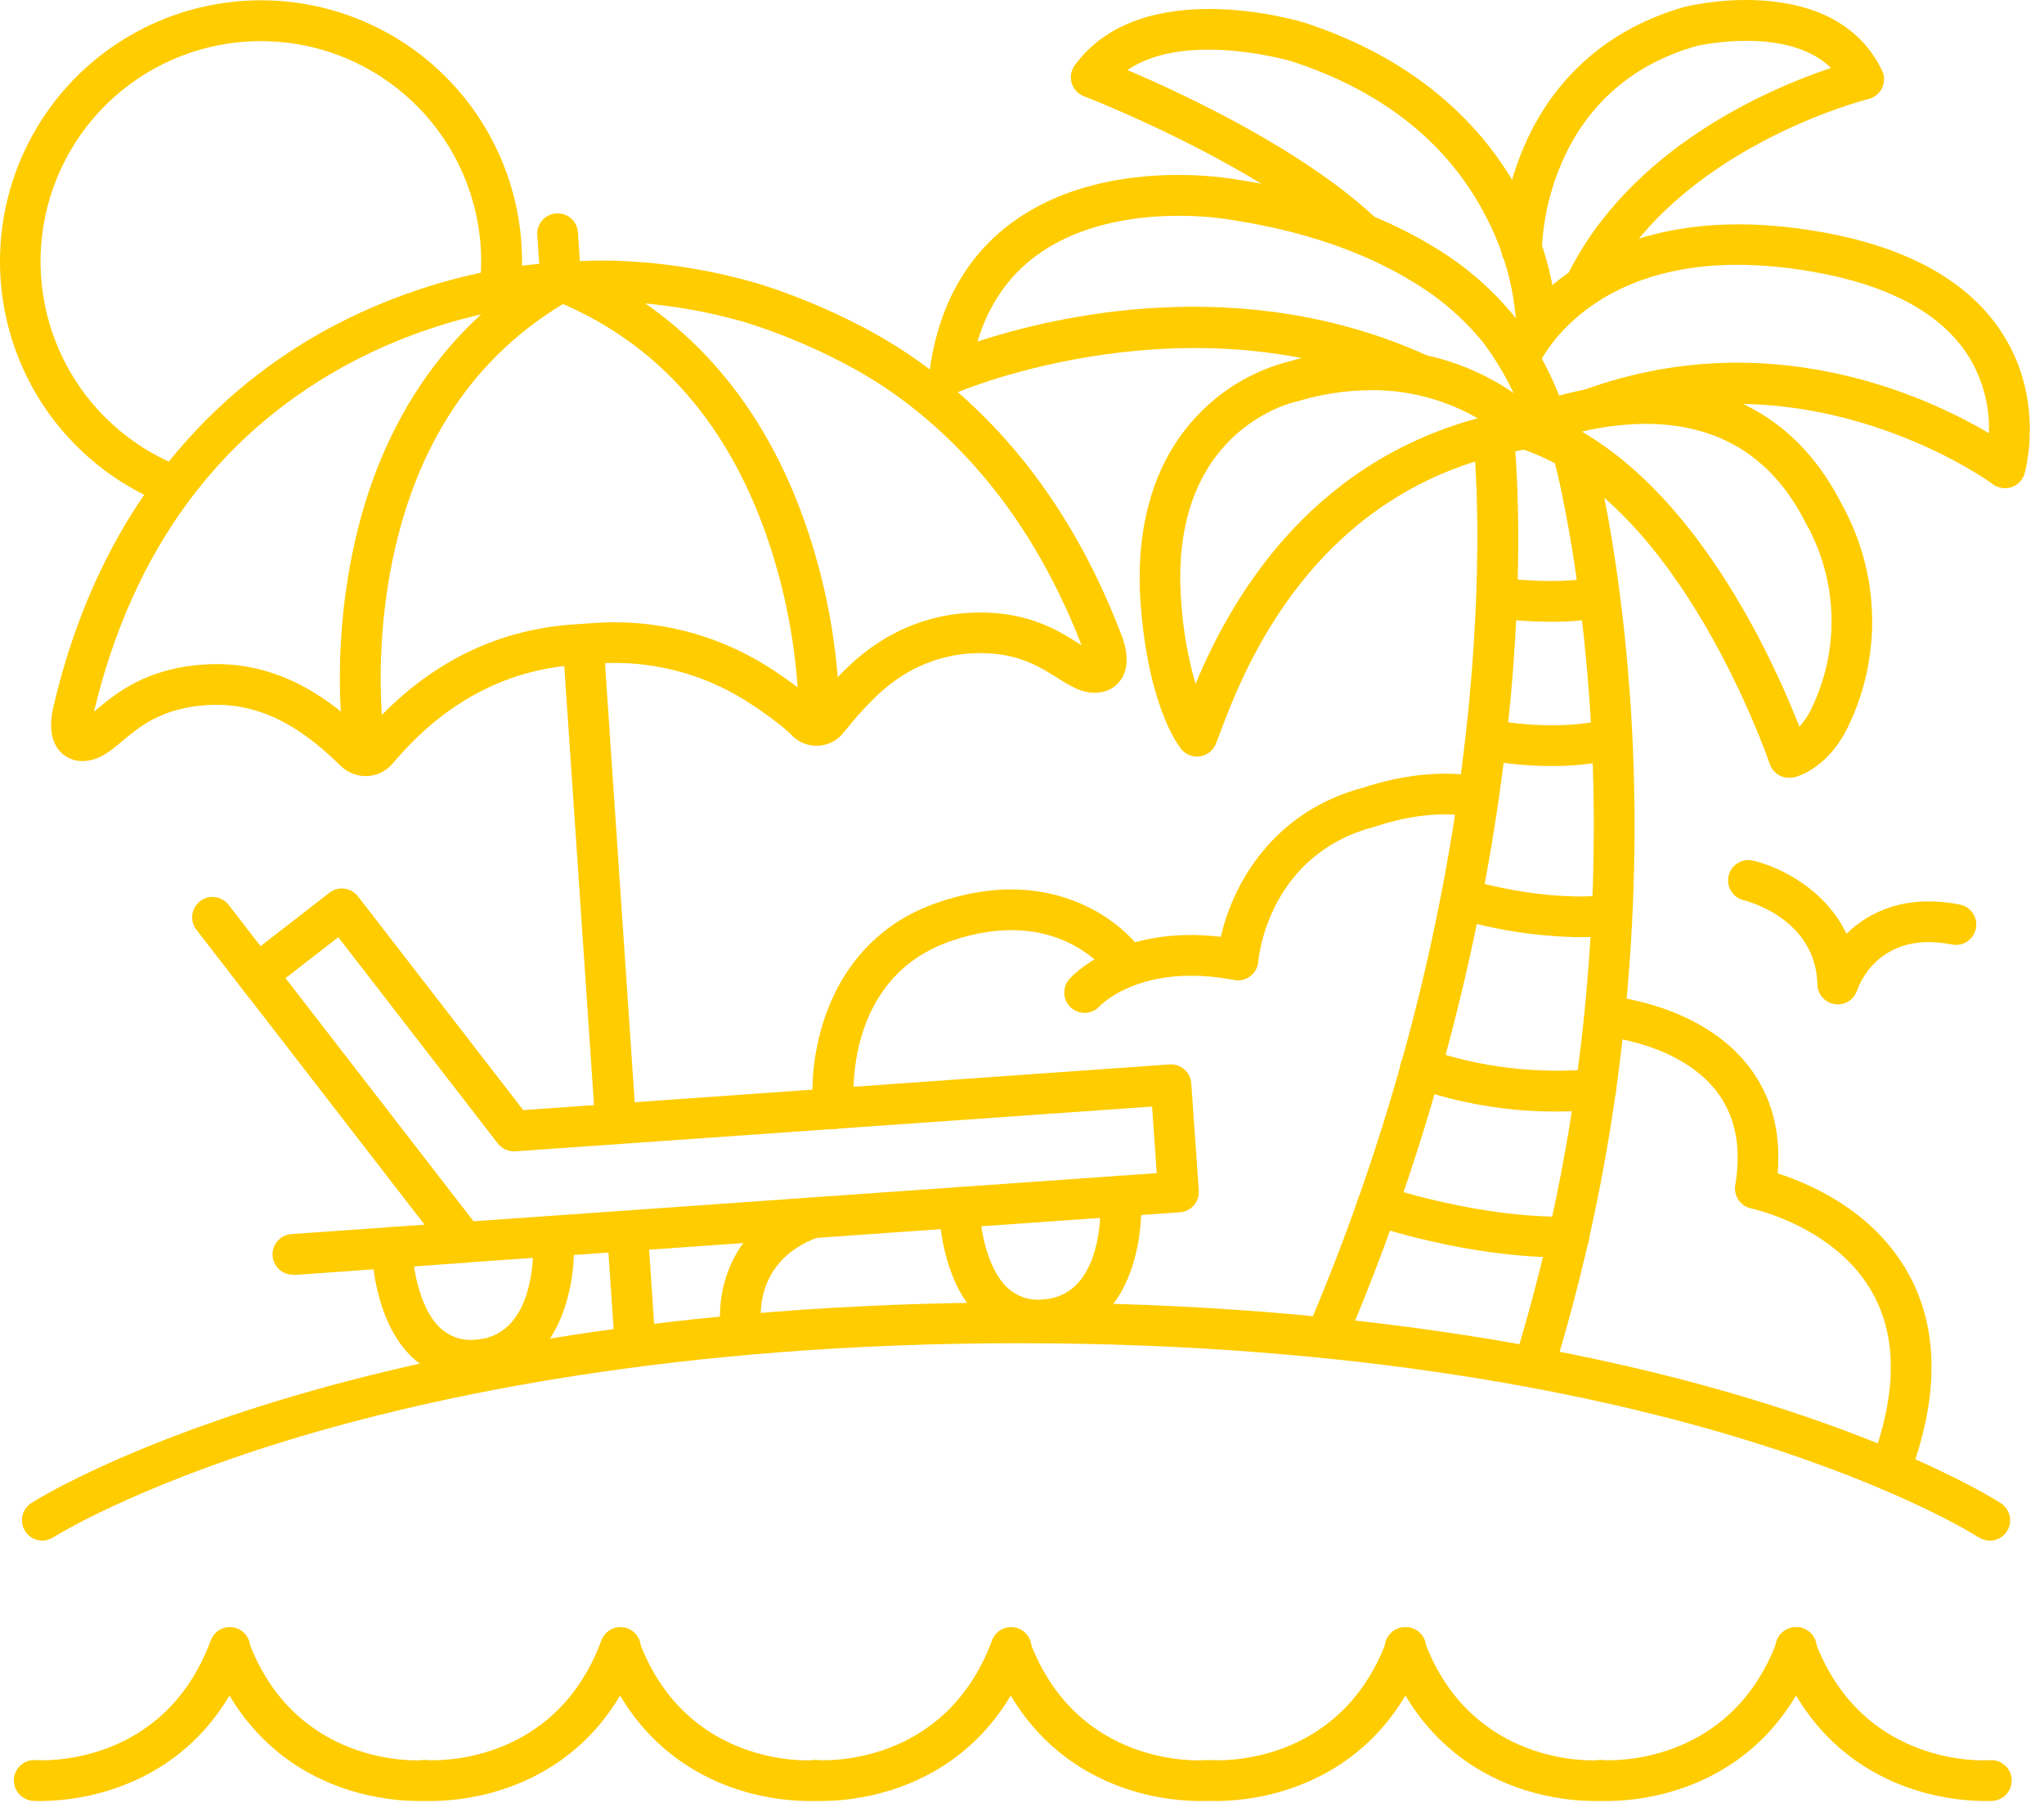<svg xmlns="http://www.w3.org/2000/svg" width="97" height="86"
     viewBox="0 0 97 86" fill="none">
    <path d="M94.417 73.101C94.229 73.101 94.046 73.046 93.89 72.942C93.856 72.921 90.272 70.615 82.901 68.341C76.094 66.24 64.574 63.736 48.349 63.736C32.125 63.736 20.524 66.246 13.655 68.343C6.216 70.62 2.563 72.925 2.528 72.948C2.079 73.236 1.482 73.106 1.194 72.657C0.906 72.208 1.037 71.611 1.485 71.322C1.638 71.224 5.33 68.884 12.982 66.529C19.994 64.374 31.821 61.804 48.349 61.804C64.879 61.805 76.637 64.375 83.59 66.536C91.18 68.891 94.806 71.236 94.958 71.334C95.314 71.569 95.475 72.009 95.352 72.418C95.23 72.827 94.853 73.107 94.427 73.106L94.417 73.101Z"
          fill="#FFCC00"/>
    <path d="M22.025 59.916C21.723 59.919 21.437 59.781 21.253 59.541L11.432 46.84C11.107 46.418 11.183 45.814 11.603 45.488L15.635 42.36C16.056 42.035 16.66 42.112 16.987 42.532L24.831 52.675L55.5 50.508C56.032 50.47 56.493 50.871 56.532 51.402L56.89 56.494C56.927 57.026 56.526 57.487 55.994 57.523L22.092 59.912L22.025 59.916ZM13.55 46.415L22.473 57.95L54.895 55.666L54.673 52.507L24.456 54.631C24.133 54.654 23.82 54.514 23.623 54.258L16.054 44.471L13.55 46.415Z"
          fill="#FFCC00"/>
    <path d="M13.933 60.487C13.399 60.505 12.952 60.087 12.934 59.553C12.916 59.02 13.333 58.574 13.867 58.556L21.955 57.986H21.956C22.489 57.948 22.951 58.35 22.989 58.884C23.026 59.417 22.624 59.879 22.091 59.917L14.002 60.496L13.933 60.487Z"
          fill="#FFCC00"/>
    <path d="M22.365 65.495C21.34 65.515 20.348 65.135 19.596 64.437C17.697 62.684 17.641 59.343 17.641 59.2V59.2C17.638 58.942 17.739 58.694 17.92 58.511C18.101 58.328 18.348 58.225 18.606 58.225C18.862 58.225 19.108 58.327 19.289 58.508C19.47 58.688 19.572 58.934 19.572 59.191C19.572 59.926 19.842 62.048 20.91 63.031C21.367 63.444 21.98 63.639 22.591 63.566C25.573 63.356 25.312 58.917 25.295 58.727C25.258 58.194 25.66 57.732 26.193 57.695C26.726 57.658 27.189 58.06 27.226 58.594C27.384 60.859 26.646 65.215 22.727 65.492C22.605 65.491 22.485 65.495 22.365 65.495L22.365 65.495Z"
          fill="#FFCC00"/>
    <path d="M49.285 63.597C48.259 63.617 47.266 63.238 46.514 62.539C44.614 60.786 44.56 57.444 44.559 57.302C44.556 57.047 44.655 56.8 44.834 56.617C45.014 56.434 45.258 56.33 45.514 56.327H45.524C46.052 56.327 46.483 56.753 46.49 57.281C46.49 58.019 46.76 60.141 47.828 61.122V61.122C48.283 61.537 48.897 61.733 49.51 61.659C52.491 61.449 52.23 57.009 52.213 56.82C52.175 56.287 52.578 55.825 53.111 55.788C53.644 55.751 54.106 56.154 54.144 56.687C54.304 58.951 53.564 63.308 49.645 63.584C49.523 63.594 49.411 63.597 49.285 63.597L49.285 63.597Z"
          fill="#FFCC00"/>
    <path d="M12.492 47.592C12.189 47.594 11.904 47.456 11.719 47.217L9.344 44.147C9.176 43.946 9.096 43.685 9.125 43.424C9.153 43.163 9.286 42.925 9.494 42.764C9.701 42.604 9.965 42.535 10.224 42.572C10.483 42.61 10.716 42.752 10.87 42.965L13.247 46.035C13.473 46.328 13.512 46.724 13.348 47.055C13.183 47.387 12.844 47.595 12.474 47.592H12.492Z"
          fill="#FFCC00"/>
    <path d="M17.357 36.828C16.943 36.825 16.544 36.674 16.231 36.403L16.197 36.37C14.611 34.825 12.613 33.267 9.8 33.46C7.676 33.602 6.635 34.469 5.803 35.164C5.223 35.653 4.669 36.113 3.912 36.113L3.912 36.113C3.457 36.12 3.026 35.909 2.753 35.544C2.23 34.841 2.463 33.787 2.56 33.437C5.032 22.967 11.249 17.829 16.024 15.362C21.093 12.748 25.561 12.516 25.928 12.502L27.193 12.415C27.516 12.384 31.151 12.082 35.791 13.404C35.965 13.453 40.184 14.655 43.768 17.266C47.916 20.283 51.079 24.571 53.172 30.011C53.317 30.345 53.694 31.362 53.267 32.135H53.267C53.044 32.533 52.645 32.801 52.191 32.855C51.438 32.959 50.828 32.575 50.181 32.167C49.264 31.588 48.119 30.864 45.993 31.009V31.009C44.79 31.099 43.632 31.505 42.635 32.185C41.529 32.913 40.467 34.226 40.067 34.72L40.036 34.759C39.766 35.105 39.369 35.328 38.933 35.377C38.497 35.427 38.059 35.299 37.719 35.024C37.678 34.992 37.64 34.957 37.605 34.919C37.095 34.373 35.842 33.533 35.402 33.255C33.294 31.928 30.817 31.308 28.332 31.484L27.367 31.549C24.055 31.773 21.172 33.287 18.797 36.043C18.71 36.145 18.643 36.222 18.595 36.273C18.279 36.624 17.829 36.826 17.357 36.827L17.357 36.828ZM10.276 31.512C13.409 31.512 15.682 33.2 17.333 34.781C20.058 31.622 23.387 29.888 27.232 29.628L28.197 29.562C31.087 29.356 33.966 30.077 36.417 31.62C37.224 32.127 37.992 32.694 38.715 33.316C39.271 32.632 40.337 31.385 41.566 30.576C42.838 29.711 44.317 29.198 45.852 29.089C48.611 28.896 50.172 29.888 51.203 30.539L51.327 30.619C49.371 25.569 46.441 21.601 42.623 18.824C39.331 16.427 35.301 15.274 35.261 15.263C30.873 14.014 27.398 14.336 27.363 14.34H27.332L26.039 14.427H26.008C25.965 14.427 21.634 14.62 16.831 17.111C10.475 20.424 6.314 26.028 4.458 33.775L4.566 33.684C5.503 32.902 6.915 31.718 9.674 31.533C9.876 31.52 10.079 31.512 10.276 31.512L10.276 31.512Z"
          fill="#FFCC00"/>
    <path d="M30.13 64.639C29.621 64.64 29.199 64.247 29.165 63.74L28.825 58.719C28.788 58.185 29.191 57.724 29.724 57.687C30.258 57.651 30.719 58.054 30.756 58.587L31.096 63.608C31.113 63.864 31.028 64.115 30.86 64.309C30.691 64.502 30.453 64.62 30.198 64.638L30.13 64.639Z"
          fill="#FFCC00"/>
    <path d="M29.219 54.285C28.711 54.286 28.289 53.892 28.254 53.385L26.726 30.831H26.727C26.71 30.575 26.794 30.323 26.963 30.13C27.132 29.936 27.371 29.818 27.627 29.801C28.16 29.765 28.622 30.168 28.658 30.701L30.185 53.255H30.185C30.22 53.787 29.818 54.247 29.287 54.282L29.219 54.285Z"
          fill="#FFCC00"/>
    <path d="M26.599 14.085C26.09 14.086 25.668 13.693 25.634 13.185L25.496 11.158C25.46 10.624 25.863 10.162 26.396 10.127C26.93 10.09 27.391 10.493 27.427 11.026L27.565 13.053C27.582 13.309 27.497 13.561 27.329 13.754C27.16 13.947 26.922 14.066 26.667 14.083L26.599 14.085Z"
          fill="#FFCC00"/>
    <path d="M17.303 36.565C16.828 36.565 16.423 36.218 16.349 35.748C15.983 32.771 16.074 29.756 16.616 26.806C17.798 20.329 21.092 15.39 26.14 12.517H26.139C26.606 12.253 27.198 12.418 27.461 12.884C27.724 13.351 27.559 13.943 27.093 14.206C22.509 16.813 19.626 21.158 18.525 27.103C18.021 29.855 17.931 32.668 18.259 35.447C18.301 35.727 18.219 36.012 18.033 36.225C17.847 36.439 17.576 36.561 17.294 36.557L17.303 36.565Z"
          fill="#FFCC00"/>
    <path d="M38.888 35.103H38.869C38.337 35.093 37.913 34.654 37.921 34.122C37.871 31.319 37.403 28.539 36.531 25.874C34.638 20.128 31.196 16.219 26.297 14.252C25.844 14.028 25.641 13.492 25.831 13.024C26.021 12.556 26.54 12.313 27.021 12.468C32.41 14.631 36.34 19.081 38.384 25.338C39.319 28.187 39.815 31.163 39.852 34.162C39.838 34.685 39.411 35.101 38.888 35.103L38.888 35.103Z"
          fill="#FFCC00"/>
    <path d="M84.898 36.907C84.483 36.907 84.114 36.641 83.983 36.246C83.94 36.123 79.761 23.854 72.308 21.337C62.296 23.107 58.984 31.883 57.898 34.781C57.824 34.974 57.76 35.144 57.704 35.287C57.579 35.606 57.293 35.835 56.955 35.888C56.615 35.941 56.274 35.81 56.058 35.544C55.898 35.351 54.491 33.493 54.127 28.631C53.924 25.843 54.32 21.95 57.315 19.235H57.314C58.386 18.255 59.679 17.549 61.081 17.175C67.203 15.387 71.231 18.082 72.582 19.227C74.266 18.598 76.04 18.248 77.837 18.192H78.105C82.293 18.192 85.503 20.171 87.405 23.931C89.18 27.126 89.323 30.976 87.791 34.294C86.826 36.453 85.281 36.855 85.117 36.893C85.044 36.906 84.971 36.911 84.898 36.907L84.898 36.907ZM75.066 20.482C80.779 23.784 84.24 31.529 85.391 34.482H85.39C85.654 34.187 85.868 33.853 86.026 33.492C87.307 30.749 87.203 27.559 85.744 24.906C85.727 24.88 85.711 24.853 85.698 24.825C84.093 21.627 81.459 20.046 77.875 20.115C76.928 20.14 75.987 20.263 75.066 20.482L75.066 20.482ZM65.073 18.513C63.895 18.52 62.725 18.696 61.597 19.036L61.52 19.055C61.277 19.108 55.471 20.463 56.051 28.49C56.133 29.83 56.363 31.158 56.735 32.449C58.306 28.701 61.892 22.085 70.122 19.847H70.122C68.587 18.962 66.845 18.502 65.073 18.513L65.073 18.513Z"
          fill="#FFCC00"/>
    <path d="M73.393 20.921C72.983 20.921 72.617 20.662 72.481 20.274C72.005 18.831 71.299 17.476 70.39 16.258C69.459 15.112 68.332 14.139 67.064 13.383C64.665 11.902 61.645 10.894 58.1 10.382H58.073C58.02 10.373 52.741 9.513 49.191 12.12C47.849 13.101 46.91 14.472 46.386 16.209C50.024 15.012 58.909 12.883 67.685 16.851C67.923 16.954 68.11 17.147 68.204 17.389C68.297 17.63 68.29 17.899 68.183 18.136C68.077 18.372 67.879 18.555 67.636 18.644C67.392 18.734 67.124 18.721 66.89 18.61C56.515 13.92 45.568 18.562 45.455 18.61C45.135 18.749 44.764 18.704 44.486 18.492C44.209 18.281 44.066 17.936 44.115 17.59C44.54 14.503 45.866 12.135 48.058 10.537C52.21 7.509 57.974 8.413 58.379 8.473C62.189 9.023 65.452 10.122 68.077 11.738C69.539 12.613 70.836 13.739 71.907 15.065C72.951 16.447 73.761 17.991 74.304 19.636C74.407 19.931 74.362 20.259 74.18 20.514C74 20.77 73.705 20.922 73.392 20.921L73.393 20.921Z"
          fill="#FFCC00"/>
    <path d="M95.15 23.165C94.941 23.165 94.737 23.097 94.57 22.972C94.487 22.91 85.964 16.689 75.924 20.28C75.427 20.441 74.893 20.178 74.717 19.687C74.542 19.196 74.787 18.654 75.273 18.463C83.981 15.347 91.442 18.813 94.389 20.556C94.432 19.272 94.096 18.004 93.423 16.909C92.137 14.869 89.629 13.514 85.972 12.885C75.819 11.132 73.079 17.147 72.967 17.403C72.75 17.879 72.192 18.095 71.711 17.89C71.23 17.686 70.999 17.135 71.19 16.648C71.225 16.565 72.061 14.625 74.384 12.979C76.474 11.494 80.237 9.942 86.3 10.988C90.541 11.712 93.491 13.37 95.079 15.907C97.039 19.047 96.117 22.331 96.077 22.472C95.956 22.884 95.579 23.167 95.15 23.167L95.15 23.165Z"
          fill="#FFCC00"/>
    <path d="M72.926 16.403C72.393 16.403 71.96 15.972 71.96 15.438C71.857 13.703 71.396 12.008 70.609 10.458C68.847 6.905 65.735 4.373 61.355 2.927C61.312 2.914 56.292 1.414 53.506 3.325C56.128 4.441 61.861 7.104 65.34 10.395H65.341C65.729 10.761 65.746 11.372 65.38 11.759C65.013 12.148 64.403 12.165 64.014 11.798C59.766 7.779 51.521 4.598 51.438 4.567C51.157 4.459 50.942 4.227 50.858 3.937C50.773 3.648 50.827 3.336 51.006 3.094C54.184 -1.243 61.626 0.989 61.941 1.087C68.096 3.111 71.016 6.88 72.383 9.684C73.872 12.741 73.891 15.319 73.891 15.427C73.891 15.683 73.79 15.928 73.608 16.11C73.428 16.29 73.182 16.392 72.926 16.392L72.926 16.403Z"
          fill="#FFCC00"/>
    <path d="M75.212 14.529C74.879 14.529 74.57 14.358 74.394 14.076C74.217 13.794 74.198 13.441 74.343 13.142C77.321 6.994 84.029 4.18 86.895 3.224C84.873 1.255 80.81 2.114 80.536 2.176C73.199 4.233 73.175 11.742 73.175 11.817C73.177 12.074 73.078 12.32 72.899 12.503C72.72 12.686 72.475 12.79 72.219 12.792H72.21C71.676 12.792 71.244 12.361 71.244 11.827C71.292 10.166 71.652 8.528 72.304 6.999C73.301 4.649 75.451 1.578 80.028 0.301H80.062C80.347 0.231 87.05 -1.315 89.316 3.344C89.44 3.606 89.441 3.91 89.317 4.172C89.193 4.434 88.958 4.626 88.677 4.696C88.584 4.717 79.425 7.035 76.063 13.974C75.907 14.305 75.578 14.52 75.212 14.529L75.212 14.529Z"
          fill="#FFCC00"/>
    <path d="M72.785 65.832C72.688 65.832 72.592 65.817 72.499 65.787C71.991 65.63 71.706 65.09 71.864 64.581C75.604 52.489 75.905 41.453 75.499 34.326C75.059 26.591 73.713 21.655 73.7 21.607H73.7C73.632 21.36 73.664 21.096 73.79 20.873C73.916 20.65 74.126 20.486 74.373 20.418C74.886 20.274 75.419 20.576 75.561 21.089C75.619 21.296 76.967 26.23 77.425 34.157C77.846 41.456 77.543 52.759 73.708 65.153V65.152C73.583 65.557 73.209 65.832 72.785 65.832L72.785 65.832Z"
          fill="#FFCC00"/>
    <path d="M62.926 64.443C62.6 64.444 62.295 64.28 62.116 64.008C61.936 63.735 61.907 63.39 62.038 63.091C72.001 39.752 69.939 21.021 69.918 20.834C69.865 20.309 70.242 19.838 70.766 19.777C71.289 19.715 71.765 20.084 71.835 20.607C71.859 20.8 72.395 25.522 71.679 33.241C71.02 40.342 69.122 51.413 63.814 63.847C63.664 64.206 63.315 64.441 62.926 64.442L62.926 64.443Z"
          fill="#FFCC00"/>
    <path d="M35.204 64.247C34.745 64.246 34.351 63.923 34.259 63.475C33.927 61.804 34.321 58.278 38.202 56.88C38.704 56.7 39.257 56.96 39.438 57.462C39.619 57.963 39.359 58.517 38.857 58.697C35.646 59.856 36.093 62.772 36.154 63.102C36.201 63.354 36.146 63.614 36.001 63.826C35.856 64.037 35.633 64.183 35.381 64.23C35.322 64.241 35.263 64.246 35.204 64.247L35.204 64.247Z"
          fill="#FFCC00"/>
    <path d="M39.562 53.57C39.065 53.572 38.648 53.198 38.596 52.705C38.326 50.092 39.204 44.666 44.461 42.84C47.848 41.662 50.317 42.343 51.798 43.124V43.123C52.767 43.622 53.612 44.332 54.27 45.201C54.571 45.641 54.457 46.242 54.017 46.543C53.576 46.844 52.976 46.731 52.675 46.29C52.58 46.155 50.211 42.886 45.1 44.662C39.989 46.439 40.499 52.263 40.524 52.51H40.523C40.576 53.04 40.188 53.513 39.658 53.566L39.562 53.57Z"
          fill="#FFCC00"/>
    <path d="M51.469 48.061C51.09 48.061 50.748 47.841 50.591 47.497C50.434 47.152 50.492 46.748 50.741 46.463C50.839 46.351 53.058 43.879 57.938 44.453C58.474 42.06 60.334 38.495 64.769 37.354C65.171 37.214 67.77 36.367 70.215 36.866C70.737 36.973 71.075 37.482 70.968 38.005C70.861 38.528 70.351 38.865 69.828 38.758C67.755 38.336 65.402 39.178 65.387 39.185L65.295 39.214C60.205 40.502 59.73 45.422 59.712 45.63C59.69 45.904 59.553 46.154 59.335 46.321C59.116 46.487 58.839 46.553 58.569 46.501C54.152 45.661 52.222 47.71 52.197 47.732C52.013 47.941 51.748 48.062 51.469 48.061L51.469 48.061Z"
          fill="#FFCC00"/>
    <path d="M89.688 70.737C89.371 70.736 89.075 70.58 88.895 70.32C88.715 70.058 88.674 69.726 88.787 69.429C90.011 66.199 90.044 63.494 88.885 61.387C87.128 58.198 83.15 57.351 83.109 57.343C82.6 57.24 82.263 56.752 82.349 56.239C82.652 54.422 82.349 52.917 81.445 51.764C79.657 49.478 76.118 49.179 76.082 49.177L76.081 49.178C75.548 49.136 75.149 48.67 75.19 48.137C75.232 47.603 75.698 47.205 76.231 47.247C76.41 47.26 80.659 47.621 82.966 50.57C84.059 51.966 84.526 53.683 84.362 55.679C85.862 56.157 88.913 57.448 90.566 60.434C92.019 63.062 92.028 66.315 90.591 70.108L90.592 70.107C90.451 70.485 90.091 70.736 89.688 70.737L89.688 70.737Z"
          fill="#FFCC00"/>
    <path d="M8.141 23.97C8.018 23.971 7.896 23.947 7.782 23.9C4.984 22.78 2.691 20.678 1.332 17.989C-0.027 15.299 -0.36 12.206 0.397 9.29C1.154 6.373 2.948 3.832 5.444 2.143C7.94 0.454 10.965 -0.267 13.955 0.114C16.944 0.495 19.692 1.953 21.683 4.215C23.675 6.476 24.774 9.386 24.774 12.4C24.774 12.786 24.757 13.172 24.722 13.546C24.673 14.08 24.201 14.473 23.667 14.424C23.134 14.374 22.742 13.902 22.791 13.369C22.82 13.051 22.835 12.725 22.835 12.404H22.836C22.835 9.86 21.907 7.404 20.226 5.495C18.545 3.587 16.225 2.356 13.702 2.034C11.179 1.712 8.625 2.321 6.519 3.747C4.412 5.173 2.898 7.318 2.259 9.78C1.619 12.241 1.9 14.852 3.047 17.122C4.194 19.392 6.13 21.166 8.49 22.112C8.92 22.285 9.166 22.737 9.078 23.192C8.991 23.645 8.594 23.974 8.132 23.974L8.141 23.97Z"
          fill="#FFCC00"/>
    <path d="M19.836 85.459C18.579 85.449 17.332 85.227 16.148 84.802C14.132 84.076 11.427 82.402 9.984 78.548H9.985C9.821 78.055 10.077 77.521 10.563 77.34C11.049 77.158 11.592 77.393 11.792 77.872C14.039 83.873 19.84 83.542 20.085 83.522C20.619 83.482 21.083 83.882 21.123 84.415C21.163 84.948 20.764 85.413 20.23 85.453C20.211 85.459 20.07 85.459 19.836 85.459L19.836 85.459Z"
          fill="#FFCC00"/>
    <path d="M1.94 85.459C1.706 85.459 1.565 85.449 1.553 85.449C1.297 85.43 1.06 85.309 0.892 85.115C0.724 84.92 0.642 84.667 0.661 84.411C0.702 83.877 1.166 83.478 1.7 83.518C1.944 83.536 7.744 83.871 9.992 77.868C10.074 77.619 10.254 77.414 10.491 77.301C10.727 77.188 11.001 77.177 11.246 77.268C11.492 77.36 11.69 77.547 11.794 77.789C11.898 78.03 11.9 78.302 11.799 78.544C10.357 82.406 7.652 84.072 5.635 84.798C4.449 85.226 3.199 85.449 1.939 85.459L1.94 85.459Z"
          fill="#FFCC00"/>
    <path d="M38.371 85.459C37.114 85.449 35.867 85.227 34.683 84.802C32.667 84.076 29.962 82.402 28.519 78.548H28.52C28.357 78.055 28.612 77.521 29.098 77.34C29.584 77.158 30.128 77.393 30.327 77.872C32.574 83.873 38.375 83.542 38.62 83.522C39.154 83.482 39.618 83.882 39.658 84.415C39.698 84.948 39.299 85.413 38.765 85.453C38.746 85.459 38.605 85.459 38.371 85.459V85.459Z"
          fill="#FFCC00"/>
    <path d="M20.477 85.459C20.244 85.459 20.103 85.449 20.091 85.449C19.835 85.43 19.597 85.31 19.43 85.115C19.262 84.92 19.179 84.667 19.198 84.411C19.238 83.878 19.703 83.478 20.236 83.518C20.483 83.536 26.282 83.87 28.529 77.868C28.612 77.619 28.792 77.414 29.029 77.301C29.265 77.188 29.538 77.177 29.784 77.268C30.029 77.36 30.227 77.547 30.331 77.789C30.436 78.03 30.438 78.302 30.337 78.544C28.894 82.406 26.19 84.072 24.173 84.798C22.987 85.226 21.737 85.449 20.477 85.459L20.477 85.459Z"
          fill="#FFCC00"/>
    <path d="M56.91 85.459C55.653 85.449 54.406 85.227 53.222 84.802C51.206 84.076 48.501 82.402 47.058 78.548H47.059C46.896 78.055 47.151 77.521 47.637 77.34C48.123 77.158 48.667 77.393 48.866 77.872C51.113 83.873 56.914 83.542 57.16 83.522C57.693 83.482 58.157 83.882 58.197 84.415C58.237 84.948 57.838 85.413 57.304 85.453C57.285 85.459 57.144 85.459 56.91 85.459V85.459Z"
          fill="#FFCC00"/>
    <path d="M39.014 85.459C38.781 85.459 38.64 85.449 38.628 85.449C38.372 85.43 38.134 85.31 37.967 85.115C37.799 84.92 37.716 84.667 37.735 84.411C37.775 83.878 38.24 83.478 38.773 83.518C39.02 83.536 44.819 83.87 47.067 77.868C47.149 77.619 47.329 77.414 47.566 77.301C47.802 77.188 48.075 77.177 48.321 77.268C48.566 77.36 48.764 77.547 48.869 77.789C48.973 78.03 48.975 78.302 48.874 78.544C47.431 82.406 44.727 84.072 42.71 84.798C41.524 85.226 40.274 85.449 39.014 85.459L39.014 85.459Z"
          fill="#FFCC00"/>
    <path d="M75.641 85.459C74.384 85.449 73.137 85.227 71.953 84.802C69.937 84.076 67.232 82.402 65.789 78.548H65.79C65.688 78.306 65.69 78.033 65.794 77.792C65.898 77.552 66.096 77.364 66.342 77.272C66.588 77.18 66.861 77.192 67.097 77.305C67.334 77.418 67.514 77.623 67.596 77.872C69.844 83.873 75.644 83.542 75.89 83.522C76.424 83.482 76.888 83.882 76.928 84.415C76.968 84.948 76.569 85.413 76.035 85.453C76.015 85.459 75.875 85.459 75.641 85.459L75.641 85.459Z"
          fill="#FFCC00"/>
    <path d="M57.745 85.459C57.511 85.459 57.37 85.449 57.359 85.449C57.102 85.43 56.864 85.31 56.697 85.115C56.53 84.92 56.446 84.667 56.466 84.411C56.506 83.878 56.97 83.478 57.504 83.518C57.75 83.536 63.55 83.87 65.797 77.868C65.88 77.619 66.06 77.414 66.296 77.301C66.533 77.188 66.806 77.177 67.052 77.268C67.297 77.36 67.495 77.547 67.599 77.789C67.703 78.03 67.705 78.302 67.605 78.544C66.162 82.406 63.457 84.072 61.441 84.798C60.255 85.226 59.005 85.449 57.745 85.459L57.745 85.459Z"
          fill="#FFCC00"/>
    <path d="M94.178 85.459C92.921 85.449 91.674 85.227 90.49 84.802C88.474 84.076 85.769 82.402 84.326 78.548H84.327C84.225 78.306 84.227 78.033 84.332 77.792C84.436 77.552 84.633 77.364 84.879 77.272C85.125 77.18 85.398 77.192 85.634 77.305C85.871 77.418 86.051 77.623 86.133 77.872C88.381 83.873 94.181 83.542 94.427 83.522C94.961 83.482 95.425 83.882 95.465 84.415C95.505 84.948 95.106 85.413 94.572 85.453C94.552 85.459 94.412 85.459 94.178 85.459L94.178 85.459Z"
          fill="#FFCC00"/>
    <path d="M76.282 85.459C76.048 85.459 75.907 85.449 75.896 85.449C75.639 85.43 75.401 85.31 75.234 85.115C75.067 84.92 74.983 84.667 75.003 84.411C75.043 83.878 75.508 83.478 76.041 83.518C76.287 83.536 82.087 83.87 84.334 77.868C84.417 77.619 84.597 77.414 84.834 77.301C85.07 77.188 85.343 77.177 85.589 77.268C85.834 77.36 86.032 77.547 86.136 77.789C86.24 78.03 86.242 78.302 86.142 78.544C84.699 82.406 81.994 84.072 79.978 84.798C78.792 85.226 77.542 85.449 76.282 85.459L76.282 85.459Z"
          fill="#FFCC00"/>
    <path d="M87.213 47.659C87.167 47.66 87.121 47.656 87.076 47.649C86.609 47.582 86.258 47.188 86.248 46.717C86.172 43.572 82.878 42.747 82.739 42.714V42.714C82.227 42.587 81.912 42.072 82.031 41.558C82.15 41.045 82.659 40.722 83.175 40.833C84.457 41.128 86.616 42.184 87.626 44.309C88.715 43.245 90.453 42.43 92.967 42.916C93.227 42.956 93.459 43.1 93.61 43.315C93.761 43.529 93.818 43.797 93.769 44.054C93.719 44.312 93.566 44.539 93.345 44.682C93.125 44.824 92.856 44.871 92.6 44.811C89.088 44.131 88.171 46.875 88.132 46.991H88.132C88.002 47.389 87.632 47.66 87.213 47.659L87.213 47.659Z"
          fill="#FFCC00"/>
    <path d="M73.598 29.503C72.705 29.502 71.814 29.442 70.93 29.321C70.403 29.241 70.04 28.748 70.121 28.22C70.201 27.693 70.694 27.331 71.221 27.411C71.258 27.411 73.625 27.766 75.662 27.411C76.181 27.333 76.667 27.684 76.757 28.201C76.847 28.718 76.507 29.212 75.993 29.313C75.201 29.444 74.4 29.507 73.599 29.503L73.598 29.503Z"
          fill="#FFCC00"/>
    <path d="M73.652 36.348C72.563 36.348 71.478 36.248 70.408 36.05C69.885 35.944 69.548 35.433 69.654 34.911C69.761 34.388 70.271 34.051 70.794 34.158C70.823 34.158 73.678 34.737 76.127 34.158C76.643 34.047 77.151 34.37 77.271 34.884C77.39 35.397 77.075 35.911 76.563 36.039C75.607 36.25 74.631 36.355 73.652 36.348L73.652 36.348Z"
          fill="#FFCC00"/>
    <path d="M74.967 44.469C72.997 44.442 71.04 44.146 69.15 43.59C68.642 43.43 68.359 42.888 68.519 42.379C68.679 41.87 69.221 41.587 69.73 41.747C69.79 41.767 73.254 42.829 76.37 42.46L76.371 42.461C76.898 42.401 77.376 42.778 77.438 43.305C77.501 43.833 77.125 44.312 76.598 44.378C76.057 44.44 75.512 44.47 74.967 44.469L74.967 44.469Z"
          fill="#FFCC00"/>
    <path d="M73.877 52.743C71.561 52.751 69.262 52.363 67.076 51.599C66.833 51.509 66.636 51.325 66.529 51.09C66.422 50.854 66.415 50.584 66.509 50.343C66.603 50.101 66.79 49.907 67.028 49.805C67.266 49.703 67.535 49.701 67.775 49.798C70.3 50.656 72.978 50.971 75.634 50.724C76.164 50.67 76.638 51.057 76.691 51.588C76.744 52.118 76.357 52.592 75.827 52.645C75.179 52.71 74.528 52.743 73.877 52.743L73.877 52.743Z"
          fill="#FFCC00"/>
    <path d="M74.116 59.664C69.602 59.664 65.234 58.173 65.05 58.109C64.807 58.027 64.606 57.851 64.493 57.62C64.38 57.389 64.363 57.122 64.448 56.879C64.532 56.636 64.709 56.437 64.941 56.325C65.173 56.214 65.439 56.199 65.682 56.285C65.726 56.3 70.138 57.808 74.424 57.731H74.441C74.974 57.727 75.41 58.156 75.414 58.689C75.418 59.222 74.989 59.658 74.456 59.662L74.116 59.664Z"
          fill="#FFCC00"/>
</svg>
